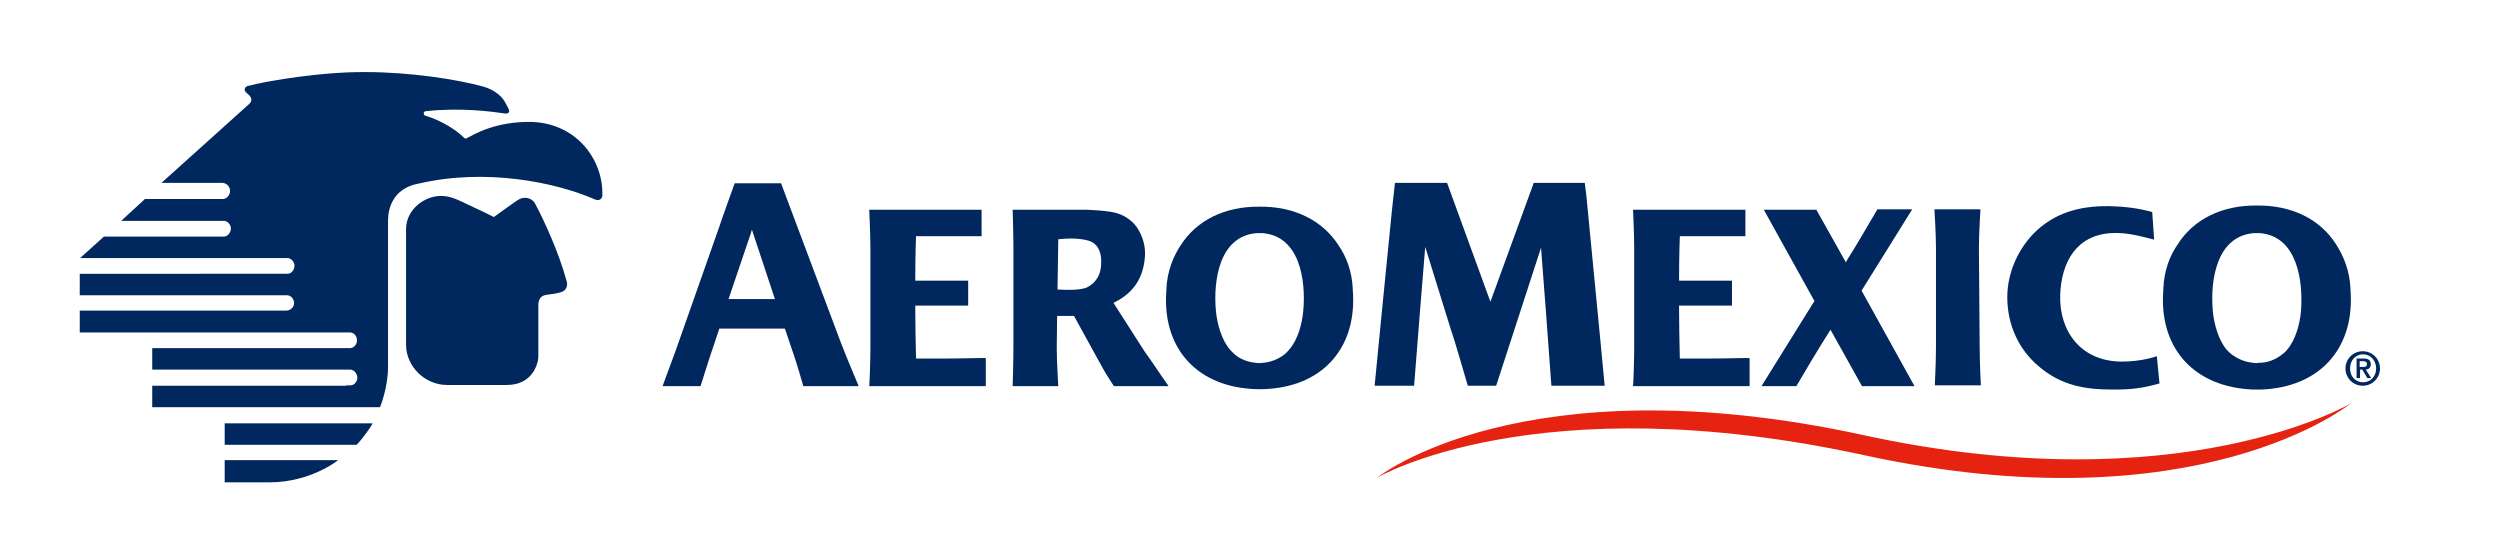 <?xml version="1.0" encoding="UTF-8"?>
<svg xmlns="http://www.w3.org/2000/svg" xmlns:xlink="http://www.w3.org/1999/xlink" id="layer" version="1.1" viewBox="0 0 652 139">
  <!-- Generator: Adobe Illustrator 29.2.1, SVG Export Plug-In . SVG Version: 2.1.0 Build 116)  -->
  <defs>
    <style>
      .st0 {
        fill: #00285e;
      }

      .st1 {
        fill: #e62310;
      }
    </style>
  </defs>
  <path class="st0" d="M115,51.1c2.1,0,3.6.7,4.8,1.2,2.5,1.2,5.4,2.5,9,4.3,0,0,5.8-4.2,6.2-4.4,2-1.3,3.9-.3,4.5.8,2.2,4.1,6.2,12.6,8.3,20.4.3.9,0,2.4-1.5,2.8-.8.3-2.3.5-3.8.7-2.1.3-2.1,2-2.1,3v12.8c.1,1.8-1.3,7.7-8.2,7.7-.5,0-15.7,0-15.6,0-5.9,0-10.6-4.9-10.7-10.3v-30.5c.1-5,4.8-8.5,9.1-8.5"></path>
  <path class="st0" d="M90.3,100.6h-50.6v5.6h59.4s2.1-5,2.1-10.5v-38.2c0-3,1.2-8.1,7.4-9.5.2,0,.3-.1.5-.1,17.5-4.1,35.6-.4,45.8,4,1.8.9,2.3-.6,2.2-1.2.2-8.6-6.3-18.4-18.3-18.9-9.7-.2-15.2,3.3-17.2,4.3-.1.1-.4,0-.6-.2-1.8-1.8-5.6-4.4-10-5.7-.6-.1-.7-1.1,0-1.2,9.2-1,17.3.1,20.7.6.8.1,1.3-.3,1-1-.2-.6-.4-.8-.8-1.6-.8-1.8-3-3.6-5.8-4.4-7.2-2-19.6-3.8-30.6-3.8-12.4-.1-25.4,2.4-28.7,3.1-.8.2-1.9.5-2.1.5-.9.2-1.1,1-.7,1.5.2.3.9.8,1.2,1.2.4.5.6,1.2-.2,2l-22.9,20.6h15.9c1,0,2,.9,2,2.1,0,1-.8,2.1-1.9,2.1h-20.3l-6.2,5.7h26.8c1,0,1.9,1.1,1.8,2.1,0,.9-.8,2-1.8,2h-31.3l-6.2,5.6h54c1.1,0,1.9,1.1,1.9,2,0,1.1-.8,2.1-1.8,2.1H20.8v5.6h54c1.2,0,1.9,1.1,1.9,2.1,0,.9-.9,1.9-2,1.9H20.8v5.7h70.4c1.2,0,1.9,1,1.9,2.1,0,1-.8,2-1.9,2h-51.5v5.6h51.7c1,0,1.8,1.2,1.8,2.1,0,1-.8,2-1.8,2h-1.1"></path>
  <path class="st0" d="M58.6,120v5.8h11.9c10.7-.1,17.7-5.8,17.7-5.8h-29.6"></path>
  <path class="st0" d="M58.6,110.4v5.6h34.4c1.6-1.6,3.6-4.5,4.2-5.6h-38.6"></path>
  <path class="st0" d="M613,75.5v-.3c-.2-4.4-1.7-8.3-3.7-11.4-4.2-6.7-11.7-10.3-20.7-10.2-9-.1-16.5,3.5-20.7,10.2-2.1,3-3.5,6.9-3.7,11.4v.3c-1.2,14.7,7.3,24.8,21.9,26,.9.1,1.7.1,2.6.1.8,0,1.7,0,2.6-.1,14.4-1.2,22.9-11.3,21.7-26M589.7,94.6c-.4,0-.8,0-1.1.1-.4,0-.7,0-1.1-.1-2.1-.2-3.8-1-5.4-2.1-.5-.4-.9-.8-1.3-1.2-2.2-2.5-3.4-6.8-3.7-10.2-.7-7.9.9-19.5,10.7-20.3h1.6c9.7.8,11.3,12.4,10.7,20.3-.3,3.4-1.4,7.6-3.7,10.2-.4.5-.9.9-1.3,1.2-1.6,1.2-3.4,2-5.4,2.1"></path>
  <path class="st0" d="M516.1,64.6c0-3.6.4-10,.4-10h-12s.4,6.4.4,10v26.1c0,3.6-.3,9.8-.3,9.8h12s-.3-6.2-.3-9.8l-.2-26.1"></path>
  <path class="st0" d="M446.4,93.5h-8.3c-.1-4.6-.2-9.1-.2-13.1v-.7h13.8v-6.5h-13.8c0-7,.2-11.6.2-11.6h17.1v-6.9h-29.3s.3,6.3.3,10v26.1c0,3.3-.2,9-.3,9.9h30.4v-7.3c0-.1-6,.1-9.9.1"></path>
  <path class="st0" d="M247.2,93.5h-8.3c-.1-4.6-.2-9.1-.2-13.1v-.7h13.8v-6.5h-13.8c0-7,.2-11.6.2-11.6h17.1v-6.9h-29.3s.3,6.4.3,10v26.1c0,3.3-.2,9-.3,9.9h30.4v-7.3c.1-.1-5.9.1-9.9.1"></path>
  <path class="st0" d="M485.5,75.8l13.2-21.2h-9.1l-.1.2c-2.8,4.8-6.2,10.6-7.6,12.7l-.5.9-7.7-13.7h-13.7l13.2,23.8-13.8,22.2h9.1c5.9-10.1,8.9-14.7,8.9-14.7l8.2,14.7h13.7l-13.8-24.9"></path>
  <path class="st0" d="M553.4,94.3c-10.6,0-16.4-7.8-16.1-17.4.3-8.4,4.1-15.5,13.2-16.1,3.5-.2,6.4.4,11.3,1.7l-.5-7.2s-4.1-1.3-10.1-1.5c-7.6-.3-14.4,1.2-19.9,6.2-4.9,4.5-7.8,11.1-7.8,17.5,0,7.1,2.9,13.7,8.4,18.2,5.7,4.8,11.8,5.9,19.1,5.9,4.8,0,7.6-.3,12.2-1.6l-.7-7.1c-.9.3-4.3,1.4-9.1,1.4"></path>
  <path class="st0" d="M400,47.7h13.3l.4,3.1c3,30.7,4.8,49.8,4.8,49.8h-13.9l-1.4-19-1.3-17-11.7,36h-7.4s-3.7-12.8-4.4-14.6l-6.7-21.6s-1,12-1.4,17.2c-.8,10.3-1.5,19-1.5,19h-10.3s4.2-43,4.5-45.6c.3-2.7.8-7.3.8-7.3h13.6l11.3,31,11.3-31"></path>
  <path class="st0" d="M352.8,75.6v-.3c-.2-4.4-1.6-8.3-3.7-11.3-4.2-6.6-11.7-10.2-20.6-10.1-9-.1-16.4,3.5-20.6,10.1-2,3-3.5,6.9-3.7,11.3v.3c-1.2,14.6,7.3,24.7,21.8,25.8.9.1,1.7.1,2.6.1.8,0,1.7,0,2.5-.1,14.4-1.1,22.9-11.2,21.7-25.8M329.6,94.6c-.4,0-.8.1-1.1.1-.4,0-.7,0-1.1-.1-2.1-.2-3.8-.9-5.3-2.1-.4-.4-.9-.8-1.3-1.3-2.2-2.5-3.4-6.8-3.7-10.2-.7-7.9.9-19.4,10.6-20.2h1.6c9.7.8,11.3,12.3,10.6,20.2-.3,3.4-1.4,7.6-3.7,10.2-.4.5-.8.9-1.3,1.3-1.6,1.2-3.4,1.9-5.3,2.1"></path>
  <path class="st0" d="M223.9,100.6c-.4-1-2.9-6.8-4.7-11.5l-15.5-41.3h-12.1s-3.5,9.7-4,11.3l-11.3,32.1c-1.5,4.1-3.5,9.5-3.5,9.5h9.9s2.8-8.9,3.4-10.5l1.5-4.5h17.1l2.3,6.8c.5,1.3,2.5,8.1,2.5,8.2h14.4M190,78l5.8-17.1.3-1,6,18.1h-12.1Z"></path>
  <path class="st0" d="M304.7,100.6c-2.9-4.1-3.9-5.8-6.1-8.8l-8.2-12.8c4-2,7.7-5.2,8.2-12.1.3-4.3-1.9-7.8-3.3-9-2-1.8-3.9-2.5-6.7-2.8-2.2-.3-3.8-.3-5.1-.4h-19.4s.2,6.4.2,10v26c0,3.6-.2,10-.2,10h11.9s-.4-6.4-.4-10l.1-8.3h4.4l7.6,13.8c1,1.8,2.5,4,2.8,4.5h14.2M283.6,74.9c-1.8.9-5.8.7-7.8.6l.2-13.1,1.1-.1c3.7-.3,6.3.2,7.4.7,1.6.7,2.6,2.3,2.7,4.9.1,3.8-1.4,5.8-3.6,7"></path>
  <path class="st0" d="M611.7,96.1c0-2.5,2-4.5,4.5-4.5s4.5,2,4.5,4.5-2,4.5-4.5,4.5-4.5-2-4.5-4.5M619.7,96.1c0-2.1-1.5-3.7-3.4-3.7s-3.4,1.5-3.4,3.7,1.5,3.6,3.4,3.6,3.4-1.5,3.4-3.6M614.5,93.5h1.9c1.2,0,1.9.4,1.9,1.5,0,.9-.5,1.3-1.3,1.4l1.4,2.2h-1l-1.3-2.2h-.6v2.2h-.9v-5.1h-.1ZM615.5,95.7h.8c.6,0,1-.1,1-.8,0-.6-.6-.7-1-.7h-.9v1.5h.1Z"></path>
  <path class="st1" d="M486.1,113.5c-89.1-19.4-127,11.1-127,11.1,0,0,41.5-24.5,127-5.9,87.3,19,127-13.5,127-13.5,0,0-44.3,26.3-127,8.3"></path>
</svg>

